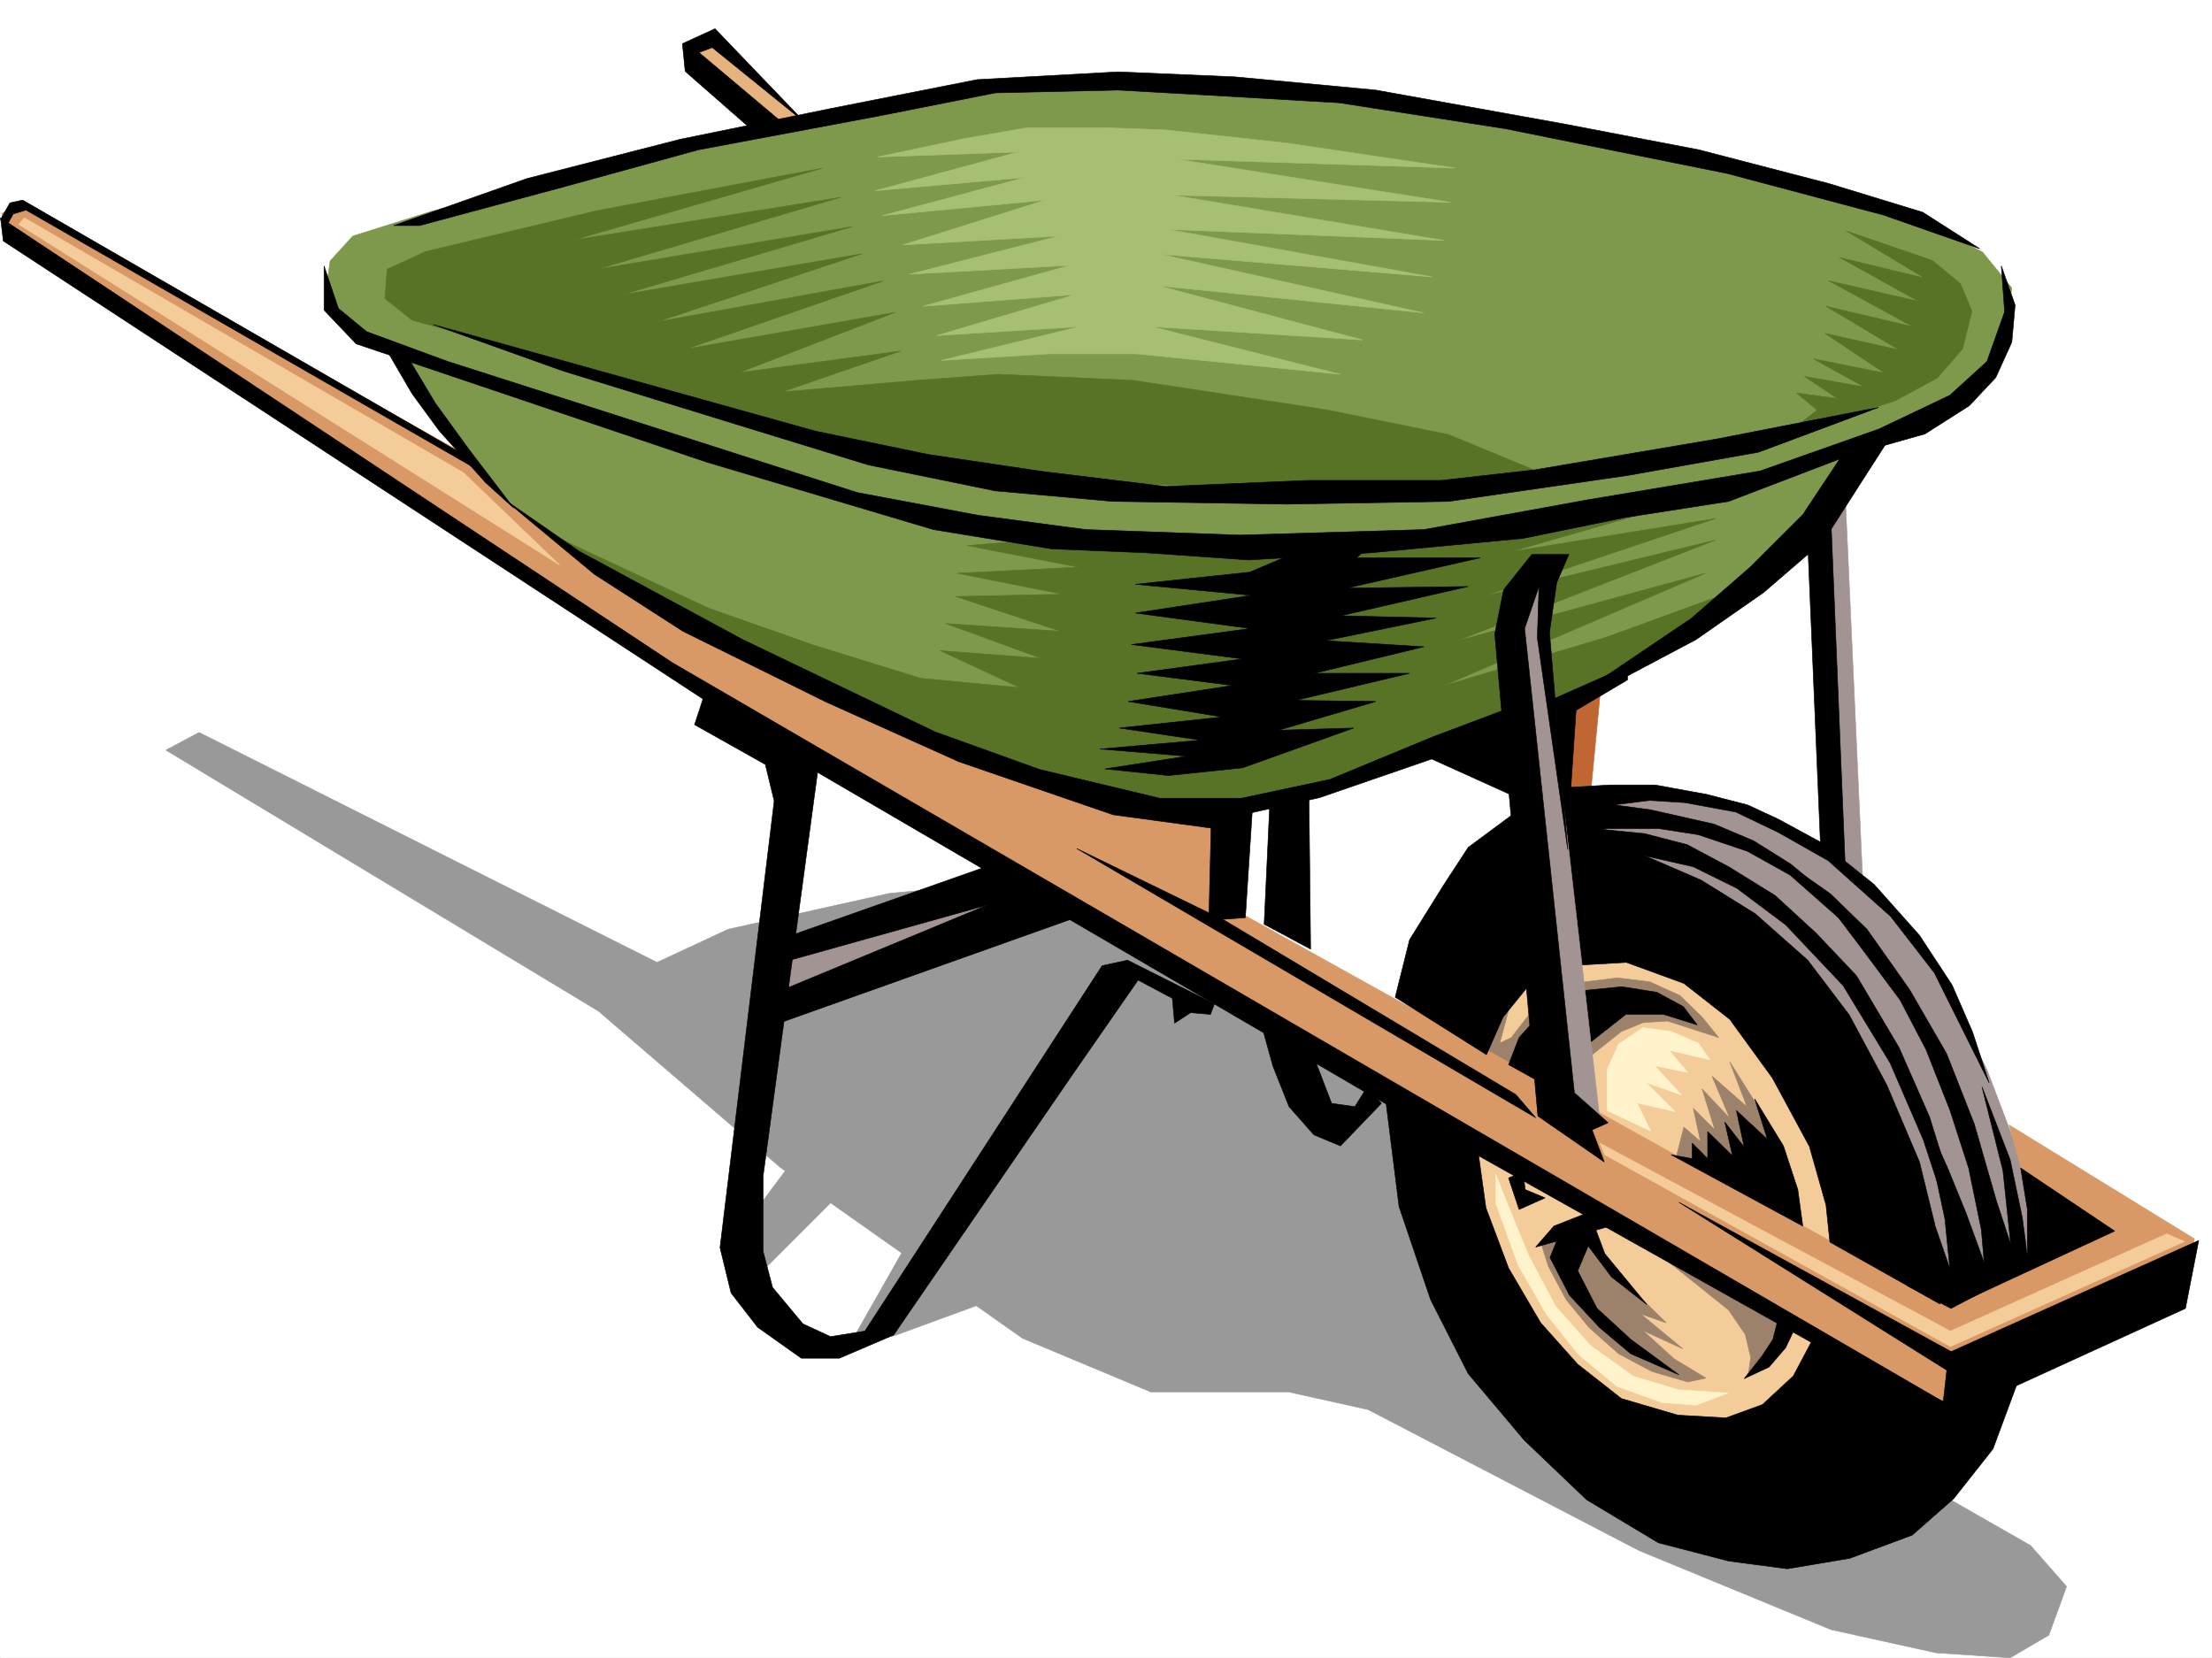 <svg xmlns="http://www.w3.org/2000/svg" width="2997.016" height="2246.668"><rect width="100%" height="100%" fill="#333333" stroke="none"/><defs><clipPath id="a"><path d="M0 0h2997v2244.137H0Zm0 0"/></clipPath></defs><path fill="#fff" d="M0 2246.297h2997.016V0H0Zm0 0"/><g clip-path="url(#a)" transform="translate(0 2.16)"><path fill="#fff" fill-rule="evenodd" stroke="#fff" stroke-linecap="square" stroke-linejoin="bevel" stroke-miterlimit="10" stroke-width=".743" d="M.742 2244.137h2995.531V-2.16H.743Zm0 0"/></g><path fill="#999" fill-rule="evenodd" stroke="#999" stroke-linecap="square" stroke-linejoin="bevel" stroke-miterlimit="10" stroke-width=".743" d="m1018.242 1736.98 149.09-149.09-65.926-51.652L1001 1671.055Zm131.844 86.88 62.21-14.235 159.606-58.414-121.406-104.125zm0 0"/><path fill="#999" fill-rule="evenodd" stroke="#999" stroke-linecap="square" stroke-linejoin="bevel" stroke-miterlimit="10" stroke-width=".743" d="m2775.984 2215.563-52.433 30.734-100.41-6.766-142.364-31.437L2220.801 2101l-367.149-191.004-107.875-23.969h-186.586l-173.84-72.687-328.91-232.176L810.7 1369.945l-585.914-353.539 44.926-23.969 620.402 311.586 96.653-44.925 218.765-48.68 256.262-23.969 665.324 390.961 447.305 263.652 31.476 170.047 145.375 83.125 48.676 55.446zm0 0"/><path fill="#e6b37f" fill-rule="evenodd" stroke="#e6b37f" stroke-linecap="square" stroke-linejoin="bevel" stroke-miterlimit="10" stroke-width=".743" d="m968.04 51.691-35.231 17.985 103.418 103.344 51.691-9.739zm0 0"/><path fill="#a39494" fill-rule="evenodd" stroke="#a39494" stroke-linecap="square" stroke-linejoin="bevel" stroke-miterlimit="10" stroke-width=".743" d="m1056.441 1283.066 311.707-77.886-58.453 48.68-265.218 112.331zM2465.8 692.07l17.247 489.14 41.172 22.446-23.969-528.789zm0 0"/><path fill="#a39494" fill-rule="evenodd" stroke="#a39494" stroke-linecap="square" stroke-linejoin="bevel" stroke-miterlimit="10" stroke-width=".743" d="m2148.113 1070.324 15.719 104.121 303.457 278.63 134.855 285.39 71.2-1.484 81.68-53.962-5.278-77.886-24.71-68.895-32.962-86.879-46.449-93.644-43.48-71.164-34.45-47.934-71.199-68.152-50.164-34.45-93.684-43.437-121.367-22.484zm0 0"/><path fill="#f3cc99" fill-rule="evenodd" stroke="#f3cc99" stroke-linecap="square" stroke-linejoin="bevel" stroke-miterlimit="10" stroke-width=".743" d="m1999.027 1397.668 67.407-92.156 98.925-35.934 125.118 51.688 155.855 152.804 43.438 162.54-10.477 271.863-154.367 62.168-227.016-84.614-105.648-209.73-29.207-142.324zm0 0"/><path fill="#9c826b" fill-rule="evenodd" stroke="#9c826b" stroke-linecap="square" stroke-linejoin="bevel" stroke-miterlimit="10" stroke-width=".743" d="m2271.008 1567.676 10.476-40.43 22.485 19.473-9.739-44.965 29.207 29.246-17.242-55.445 37.457 39.687-23.965-56.93 47.192 41.211-23.227-60.683 38.242 60.683 27.723 62.915-92.941 37.457zm-30.735 125.824 101.895 81.68 22.484 32.922 7.465 31.476-3.71 23.969 51.687-56.93-8.25-24.71zm-152.839-10.48 10.476 32.96 23.969 44.965 31.477 38.203 39.722 35.188 44.926 23.969 48.719 14.234 24.715-5.238-43.442-26.238-41.953-38.2 53.918 24.711-56.93-47.156 34.485 11.965-47.23-46.45-41.212-43.44-20.96-43.442zm-35.973-342.282-19.473 72.649 15.719-7.508 22.48-29.207 43.442-35.934 34.484-10.476 43.442-5.243 43.48 5.243 41.211 18.726 29.95 29.207 22.484 27.684-69.676-22.441-32.961 2.226-29.25 12.004-43.438 34.45-34.449 46.448-116.164-53.175 14.23-60.684zm0 0"/><path fill="#bf6633" fill-rule="evenodd" stroke="#bf6633" stroke-linecap="square" stroke-linejoin="bevel" stroke-miterlimit="10" stroke-width=".743" d="m2169.074 929.523-14.976 155.817-35.192 3.71-3.754-143.808zm0 0"/><path fill="#d99966" fill-rule="evenodd" stroke="#d99966" stroke-linecap="square" stroke-linejoin="bevel" stroke-miterlimit="10" stroke-width=".743" d="M26.234 277.14 678.07 642.649l718.543 411.215 279.489 38.942 3.71 143.812 947.825 527.3 182.05-100.37-65.921-62.168-21.743-77.145 251.024 154.29-12.004 74.171-329.652 158.785-1099.18-632.168-609.137-369.261L10.48 320.582l-8.25-31.477Zm0 0"/><path fill="#7f994c" fill-rule="evenodd" stroke="#7f994c" stroke-linecap="square" stroke-linejoin="bevel" stroke-miterlimit="10" stroke-width=".743" d="m520.734 463.648-61.425-33.703-17.989-33.707 5.985-42.695 30.73-33.703 107.137-33.707 499.734-125.863 269.754-42.657 221.031-15.758 196.282 18.73 420.324 67.407 294.465 67.41 125.898 48.68 73.434 37.457 39.683 48.68-11.965 80.156-55.44 64.434-140.88 82.386-73.43 119.84-212.039 149.793-343.14 131.844-206.059 80.117-287.695-64.398-442.066-171.532L778.48 752.012l-110.886-89.149-76.442-91.379Zm0 0"/><path fill="#597326" fill-rule="evenodd" stroke="#597326" stroke-linecap="square" stroke-linejoin="bevel" stroke-miterlimit="10" stroke-width=".743" d="m925.34 541.535-256.262-76.402-110.887-31.434-36.714-29.25 3.011-39.683 52.434-23.97 232.254-55.405 305.722-57.672-337.16 97.36 361.13-57.673-329.692 97.36 345.406-57.676-310.922 92.12 324.414-55.405-277.219 92.12 306.465-55.445-266.742 92.16 282.461-49.46-211.297 81.64 218.805-29.207-161.094 55.442 182.793-15.715 110.145-8.25 182.832 8.25 260.757 39.683 166.332 33.707 116.125 47.934-213.562 31.438-343.14-13.45-158.825-7.507zm475.027 190.262-89.93 7.469 150.614 29.207-164.106 8.25 143.11 28.465-145.336 3.007 142.363 47.196-155.852-10.52 129.614 47.195-137.121-10.48 107.914 50.168-134.114-12.707-145.37-44.965-142.364-50.168-219.508-102.598 129.617 86.88 350.649 171.495 203.047 89.145 174.578 23.969 145.336-5.239 288.48-95.129 164.805-79.375 153.625-113.117-174.582 63.657-221.031 65.921 355.886-152.8-337.902 92.117 351.395-137.043-314.68 76.398 314.68-105.605-277.22 44.926 265.997-76.403-331.922 52.434-332.7 13.488zm0 0"/><path fill-rule="evenodd" stroke="#000" stroke-linecap="square" stroke-linejoin="bevel" stroke-miterlimit="10" stroke-width=".743" d="m953.063 945.242-12.004 36.715 95.914 53.918 11.965 49.465-73.391 605.187 14.973 61.426 35.972 46.414 59.16 41.953h51.727l73.43-31.437 242.734-353.543 88.406-127.348 46.45 24.711 3.011 33.703 21.738-14.23 26.98 2.265 5.24-14.23-117.653-59.16-34.446 7.468-321.44 495.086-46.454 7.508-37.457-17.246-41.211-49.422-12.746-48.68v-102.597l74.172-549.785zm0 0"/><path fill-rule="evenodd" stroke="#000" stroke-linecap="square" stroke-linejoin="bevel" stroke-miterlimit="10" stroke-width=".743" d="m4.496 326.563 1072.2 701.847 779.968 455.395 779.965 437.414 324.414-148.309 17.984-92.117-338.644 152.059-7.508 66.625L911.109 898.05.742 295.129Zm0 0"/><path fill-rule="evenodd" stroke="#000" stroke-linecap="square" stroke-linejoin="bevel" stroke-miterlimit="10" stroke-width=".743" d="m681.824 675.61 123.637 102.597 119.879 77.184 194.055 95.875 179.82 80.855 209.027 71.906 132.63 17.989-3.013 125.078 49.461-3.715 10.48-161.793h-126.605l-162.617-38.945-141.582-50.946-260.758-125.082L784.465 746.77Zm1818.426-61.426-52.434 86.878 18.73 443.434 33.704 33.703-19.473-472.64 53.215-98.102zm0 0"/><path fill-rule="evenodd" stroke="#000" stroke-linecap="square" stroke-linejoin="bevel" stroke-miterlimit="10" stroke-width=".743" d="m1661.086 1086.082 140.875-29.992 139.355-57.672L2056.7 954.98l2.27 127.348-119.14-53.918-152.099 52.43-125.12 27.683zm0 0"/><path fill-rule="evenodd" stroke="#000" stroke-linecap="square" stroke-linejoin="bevel" stroke-miterlimit="10" stroke-width=".743" d="m1720.281 1092.063-7.504 160.273 62.95 33.703-2.23-205.98zm-261.5 57.671 621.887 364.766-26.98-31.438-393.344-235.226zm247.269 227.68 18.727 67.45 21.742 54.66 33.704 38.203 35.972 14.972 55.446-57.672-19.473-21.699-16.5 26.195-31.477-4.496-28.464-74.133zm391.118-426.934 107.875-47.933v18.726l-69.676 41.211-7.508 112.336-16.46 5.239zm640.613 632.172 127.348 85.395-206.758 95.87 88.402-61.425v-64.398zm-463.062 46.45 376.886 206.722-5.238 26.235zM1161.348 667.36l163.32 30.73 146.117 19.472 209.027 7.47 249.5-7.47 222.555-40.468 233-38.942 161.09-56.93 95.914-45.667 50.203-45.711 23.969-67.407-4.496-62.171 18.726 53.18-4.496 50.202-21.738 47.938-35.934 38.2-59.94 38.198-103.419 29.211-162.578 62.168-139.352 21.7-139.351 28.464L1857.406 749l-165.59 9.734L1552.465 749l-127.387-5.238-160.348-26.2-307.171-91.374L482.53 465.875l-43.476-45.668v-59.941l19.472 57.675 38.239 31.473 110.144 40.43zm0 0"/><path fill-rule="evenodd" stroke="#000" stroke-linecap="square" stroke-linejoin="bevel" stroke-miterlimit="10" stroke-width=".743" d="m1758.484 747.516-65.18 27.718-155.07 16.461 157.336 14.977-157.336 23.969 155.813 20.996-161.094 21.699 150.613 19.473-143.105 19.472 129.617 16.5-141.621 21.7 127.39 21-139.355 14.972 110.145 16.461-136.38 12.004 117.653 9.738-110.887 17.203 86.137 8.993 100.406-10.48 150.614-53.919-101.895 3.012 131.848-38.985-108.621-1.484 154.328-36.715h-128.875l148.347-35.933-133.332-8.25 149.832-30.692-129.617-3.011 173.055-39.688-164.805 2.23 181.305-41.171h-167.816l29.207-25.496zm-709.546 528.043 299.699-105.61 116.91 70.422-416.61 148.305v-42.695l289.223-119.844-289.223 80.898zM533.48 305.605l180.563-63.695 207.543-53.176 205.277-41.914 197.063-38.941 191.082-10.52 158.082 6.766 191.043 17.945 253.992 45.707 183.574 35.192 176.067 45.707 127.39 38.945 77.184 49.422-130.399-45.668-211.257-56.187-300.485-60.684-225.488-35.191-179.824-10.477-119.88-6.766-166.37 3.754-158.824 31.477-243.516 45.668-179.82 49.46-197.805 53.176zm1965.286 307.09-56.188 84.653-70.46 70.382-80.895 70.418-119.883 80.899h27.723l98.882-52.434 91.418-63.656 81.68-70.418 88.402-137.828zm0 0"/><path fill-rule="evenodd" stroke="#000" stroke-linecap="square" stroke-linejoin="bevel" stroke-miterlimit="10" stroke-width=".743" d="M968.781 38.945 924.598 59.16l3.715 37.457 96.656 84.653 40.468-10.48-118.394-99.626 17.984-6.766 125.903 101.895zM8.25 307.09l9.734-17.203 17.246-5.278 617.387 355.067-13.488-17.242L30.734 271.16l-17.246 3.715-12.746 22.48Zm0 0"/><path fill-rule="evenodd" stroke="#000" stroke-linecap="square" stroke-linejoin="bevel" stroke-miterlimit="10" stroke-width=".743" d="m515.496 459.895 42.695 73.39 36.715 50.203 62.953 70.383 38.2 34.484-60.684-79.41-45.707-62.914-41.211-68.894zm1622.883 847.882 65.18-3.754 77.925 28.465 62.168 48.68 57.715 79.414 50.203 92.86 22.48 79.413 5.243 50.164 149.086 83.91-7.508-110.105-20.21-82.383-44.223-104.125-50.95-95.129-56.187-74.136-71.16-62.95-73.43-45.667-76.441-32.961 65.96 14.972 59.16 29.211 65.962 49.461 77.925 82.383 63.657 104.867 44.964 104.082 38.98 118.356-6.019-70.418-24.71-79.371-41.211-93.645-57.672-97.36-54.703-57.675-55.442-50.945-62.953-38.946-56.187-29.949-57.711-14.977-68.934-6.761-37.457 6.02zm0 0"/><path fill-rule="evenodd" stroke="#000" stroke-linecap="square" stroke-linejoin="bevel" stroke-miterlimit="10" stroke-width=".743" d="m2618.644 1574.441 16.5 77.145 6.727 67.406-38.203-110.105-17.984 134.074 57.671 29.95 105.649-55.442-8.992-67.41-16.461-78.63-38.242-98.882 28.503 113.86 10.481 99.624-19.473-59.16-29.988-104.121-37.457-95.129-50.207-86.883-57.672-81.64-49.46-47.938-65.923-46.449 54.66 49.422 53.215 70.418 52.434 70.422 35.23 67.406 32.22 81.64 25.452 78.633 17.242 83.907 3.754 44.183-24.71-67.406-24.75-60.684-46.454-102.601zm0 0"/><path fill-rule="evenodd" stroke="#000" stroke-linecap="square" stroke-linejoin="bevel" stroke-miterlimit="10" stroke-width=".743" d="m2367.621 1090.578-55.441-14.234-69.676-12.746h-60.684l-63.695 3.754-2.973 69.636 62.172-14.23h70.418l53.215 8.25 66.664 22.48 57.711 32.18 75.66 66.668-20.957-36.676-53.957-44.969-50.207-31.433-53.176-22.485-86.175-19.472-49.461-6.723 47.976-6.023 47.938 3.011 68.93 12.746 57.714 27.684 67.406 38.2 84.692 75.66 59.156 76.402 74.215 149.047-22.484-68.895-27.723-63.652-44.219-67.41-61.43-68.934-70.456-56.187-59.157-32.176zm-314.676 10.477-63.695 47.195-33.703 51.652-45.707 73.43-19.473 77.887L2014 1429.105l22.484-50.91 38.946-47.933zm-176.808 378.995 19.469 155.032 42.699 125.863 50.945 100.332 75.7 89.891 84.652 80.898L2247 2090.48l95.168 24.711 79.414 10.52 84.688-14.234 84.652-31.473 56.187-49.422 53.215-67.41 35.192-95.129-83.168 40.43-195.54-95.133-26.976 50.95-41.957 38.94-49.46 17.989-65.18-3.754-76.442-22.446-59.156-46.449-50.203-56.187-43.48-74.133-30.696-81.64-12.004-86.137zm0 0"/><path fill-rule="evenodd" stroke="#000" stroke-linecap="square" stroke-linejoin="bevel" stroke-miterlimit="10" stroke-width=".743" d="m2080.668 1689.785 24.75-28.465 49.422-19.472 32.219 17.949zm0 0"/><path fill-rule="evenodd" stroke="#000" stroke-linecap="square" stroke-linejoin="bevel" stroke-miterlimit="10" stroke-width=".743" d="m2110.656 1677.781-10.515 26.235 26.234 50.91 41.211 44.222 41.953 35.188 65.18 28.465-65.18-47.934-45.707-41.957-26.195-50.945 14.23-33.703 31.477 41.953 47.937 37.457-56.93-68.895-15.757-41.953zm153.586-113.078 178.336 96.617-6.765-49.46-19.473-59.16-38.942-63.653 17.204 54.66-41.954-38.945 10.516 49.425-26.234-33.707 10.476 45.711-33.703-32.964v36.714l-20.996-20.996v20.996zm-119.882-222.476 53.218-5.243 47.192 7.508 35.972 19.473 18.73 24.71-45.71-14.234h-50.946l-53.214 41.957zm-58.454 32.961-27.722 30.69-14.23 36.716 47.23 26.238zm-41.953 220.952 14.23 42.696 35.231-15.715-26.98-11.262-2.97-23.968zm389.633 199.997-14.234 29.949-22.485 26.238-33.703 15.719 24.711-31.477 14.234-21.699 8.993-35.23zm0 0"/><path fill="#a6bf73" fill-rule="evenodd" stroke="#a6bf73" stroke-linecap="square" stroke-linejoin="bevel" stroke-miterlimit="10" stroke-width=".743" d="m1189.07 212.703 116.871-24.71 86.176-14.973h104.16l82.387 3.007 165.586 17.95 227.055 33.742-376.887-12.004 370.867 58.414-376.887-9.734 367.891 61.425-373.871-14.976 358.152 64.398-367.89-30.691 355.89 79.37-358.902-36.675 276.477 73.39-285.47-17.984 254.778 64.438-276.477-27.723h-116.128l-147.602 8.992 187.29-45.707-193.31 12.004 187.329-55.445-206.059 15.758 199.293-55.446-217.277 12.004 202.3-51.687-211.296 11.965 192.57-60.645-220.29 20.957 193.31-51.691-203.047 17.984 193.312-52.43zm0 0"/><path fill="#597326" fill-rule="evenodd" stroke="#597326" stroke-linecap="square" stroke-linejoin="bevel" stroke-miterlimit="10" stroke-width=".743" d="m2413.332 593.227 154.363-50.207 56.93-30.692 34.488-39.687 12.707-50.946-15.718-37.46-38.2-31.434-116.129-39.727 105.61 63.696-114.602-27.723 106.39 59.156-121.405-27.723 113.898 62.172-117.613-27.683 98.886 59.156-100.41-22.48 80.938 53.957-96.656-19.512 68.933 38.203-80.937-14.234 44.964 29.992-55.44-7.508 27.718 23.223zm0 0"/><path fill-rule="evenodd" stroke="#000" stroke-linecap="square" stroke-linejoin="bevel" stroke-miterlimit="10" stroke-width=".743" d="m586.656 439.68 176.067 62.91L981.527 570l194.797 59.902 172.313 35.227 158.863 14.234 236.75 3.754 218.805-3.754 242.734-35.23 176.848-31.438 162.578-60.68-218.766 42.696-247.27 41.953-126.644 14.234h-180.562l-192.528 8.25-166.37-20.253-155.813-23.188-152.102-31.477zm0 0"/><path fill="#fff3cc" fill-rule="evenodd" stroke="#fff3cc" stroke-linecap="square" stroke-linejoin="bevel" stroke-miterlimit="10" stroke-width=".743" d="m2300.957 1413.387-36.715-15.719-38.199-5.238-32.965 22.441-15.754 34.488v55.403l59.195 27.722-18.726-38.199 51.687 11.965-39.687-39.688 48.68 17.243-36.715-39.723 44.965 8.992-25.493-29.953 55.446 12.75zm0 0"/><path fill="#a39494" fill-rule="evenodd" stroke="#a39494" stroke-linecap="square" stroke-linejoin="bevel" stroke-miterlimit="10" stroke-width=".743" d="m2089.66 757.992-41.953 72.649 62.207 681.629 57.672 4.496-73.43-637.407zm0 0"/><path fill-rule="evenodd" stroke="#000" stroke-linecap="square" stroke-linejoin="bevel" stroke-miterlimit="10" stroke-width=".743" d="m2075.43 751.266-38.203 47.937-12.004 59.902 58.457 653.164 89.89 62.172-16.46-43.441 21.738-9.734-45.707-40.47-67.45-629.16 19.473-56.929-2.23 69.637 41.214 286.879-24.754-294.348 9.739-67.406 16.5-38.203zm0 0"/><path fill="#f3cc99" fill-rule="evenodd" stroke="#f3cc99" stroke-linecap="square" stroke-linejoin="bevel" stroke-miterlimit="10" stroke-width=".743" d="m32.96 295.129 594.907 345.289L758.227 765.5 25.492 304.082Zm2141.392 1269.574 468.261 259.899 316.946-142.325-23.97-10.476-292.976 131.805-475.027-254.66zm0 0"/><path fill="#fff3cc" fill-rule="evenodd" stroke="#fff3cc" stroke-linecap="square" stroke-linejoin="bevel" stroke-miterlimit="10" stroke-width=".743" d="m2026.75 1630.586 29.95 83.168 38.198 66.664 43.48 54.664 52.434 43.438 60.684 21.742 46.45 3.715 43.48-16.465-67.45-4.496-60.683-17.985-58.453-41.914-47.196-53.215-35.968-67.41-22.485-54.66-22.441-56.188zm0 0"/></svg>
